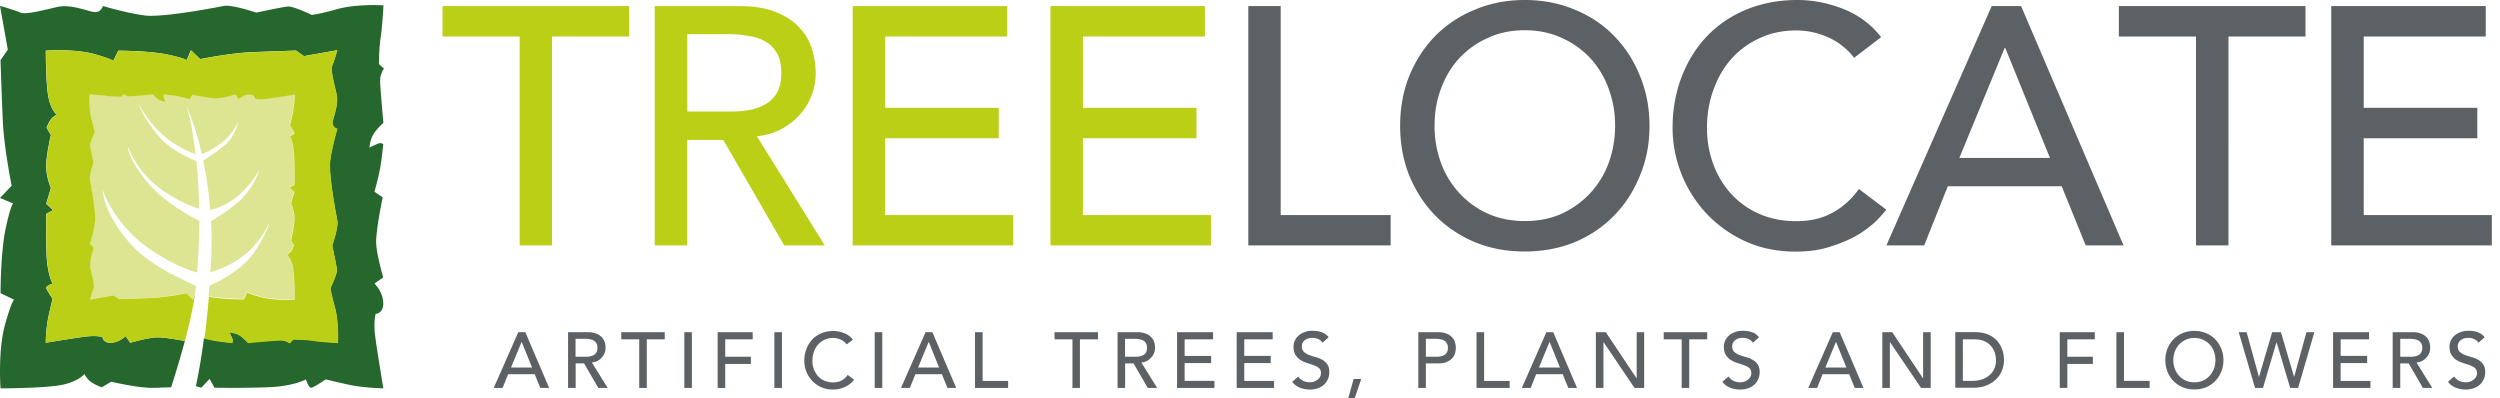 <svg xmlns="http://www.w3.org/2000/svg" width="251" height="40" fill="none"><path fill="#5C6165" fill-rule="evenodd" d="m130.319 37.78.013.018.008.012-.6.518c.182.268.44.46.762.59.321.128.665.193 1.019.193.268 0 .525-.043.761-.118.236-.086.44-.193.612-.344a1.59 1.59 0 0 0 .407-.547 1.61 1.61 0 0 0 .161-.73c0-.342-.064-.6-.204-.793a1.403 1.403 0 0 0-.515-.461 2.601 2.601 0 0 0-.665-.268 8.093 8.093 0 0 1-.665-.215 1.69 1.69 0 0 1-.504-.31c-.129-.13-.204-.312-.204-.548a.89.89 0 0 1 .043-.279.662.662 0 0 1 .183-.279.932.932 0 0 1 .332-.214c.14-.054.311-.086.526-.086.214 0 .418.053.59.14a.943.943 0 0 1 .407.353l.612-.557a1.558 1.558 0 0 0-.74-.515 2.958 2.958 0 0 0-.88-.13 2.17 2.17 0 0 0-.869.162c-.247.096-.44.225-.59.375-.15.15-.268.322-.343.504a1.437 1.437 0 0 0-.107.526c0 .365.064.654.204.869.139.204.3.375.504.504.203.129.429.225.665.3.246.075.461.15.665.226.204.064.375.16.515.279.139.118.203.279.203.493 0 .16-.042.29-.107.408a.865.865 0 0 1-.268.29c-.107.074-.225.139-.354.182a1.593 1.593 0 0 1-.386.053 1.61 1.61 0 0 1-.665-.14 1.357 1.357 0 0 1-.505-.43l.022-.02-.043-.01Zm-45.32-3.218a1.532 1.532 0 0 0-.601-.471 1.855 1.855 0 0 0-.75-.161c-.312 0-.602.064-.859.182a1.96 1.96 0 0 0-.654.483c-.183.203-.322.45-.419.73-.096.278-.15.568-.15.89 0 .3.043.579.14.836.096.258.236.494.407.697.183.204.397.365.654.472.258.118.548.172.88.172.333 0 .6-.064.847-.193s.451-.322.612-.558l.644.483c-.043.053-.118.14-.226.257a2.369 2.369 0 0 1-.418.322 3.197 3.197 0 0 1-.633.279 2.559 2.559 0 0 1-.847.129c-.44 0-.848-.086-1.202-.247a2.985 2.985 0 0 1-.912-.665 2.94 2.94 0 0 1-.568-.923 3.029 3.029 0 0 1-.193-1.05c0-.43.075-.827.214-1.191.14-.365.344-.687.59-.955.258-.268.569-.483.923-.622a3.02 3.02 0 0 1 1.19-.226c.365 0 .73.075 1.084.215.354.14.654.365.88.654l-.633.483v-.022Zm-32.62-.234 1.04 2.574h-2.113l1.062-2.574h.01Zm.364-.977H52.035l-2.467 5.6h.89l.558-1.384h2.671l.558 1.384h.89l-2.392-5.6Zm6.04 2.468h-.998v-1.803h.998c.139 0 .29.022.429.043.15.022.278.065.386.13.118.063.214.16.279.278.075.118.107.279.107.461a.976.976 0 0 1-.107.462.743.743 0 0 1-.28.268 1.63 1.63 0 0 1-.385.128c-.14.033-.28.033-.43.033Zm.214-2.468h-1.963v5.6h.762v-2.467h.847l1.427 2.467h.944l-1.588-2.553c.204-.022.397-.075.569-.161.171-.097.31-.215.429-.343a1.43 1.43 0 0 0 .375-.976 1.9 1.9 0 0 0-.075-.537 1.193 1.193 0 0 0-.29-.504 1.38 1.38 0 0 0-.547-.375 2.373 2.373 0 0 0-.89-.15Zm5.181.72h-1.802v-.72h4.366v.72H64.94v4.88h-.762v-4.88Zm4.527-.72h.761v5.6h-.761v-5.6Zm3.347 0h3.518v.72h-2.757v1.748h2.575v.718h-2.575v2.414h-.761v-5.6Zm5.695 0h.762v5.6h-.762v-5.6Zm10.073 0h.761v5.6h-.761v-5.6Zm6.468 3.551-1.04-2.574h-.011l-1.062 2.574h2.113Zm-1.362-3.55h.686l2.392 5.599h-.88l-.557-1.384h-2.66l-.558 1.384h-.89l2.467-5.6Zm5.728 0h-.762v5.599h3.325v-.708h-2.563V33.35Zm9.021.718h-1.802v-.718h4.366v.718h-1.813v4.88h-.751v-4.88Zm6.275 1.749h-.997v-1.803h.997c.15 0 .3.022.44.043.15.022.279.065.386.13.118.063.215.16.279.278.075.118.107.279.107.461a.98.98 0 0 1-.107.462.742.742 0 0 1-.279.268 1.628 1.628 0 0 1-.386.128c-.15.033-.29.033-.44.033Zm.215-2.468h-1.963v5.6h.761v-2.467h.848l1.426 2.467h.944l-1.587-2.553c.214-.022.397-.075.568-.161.172-.097.311-.215.429-.343.118-.14.215-.29.279-.45.065-.172.097-.355.097-.526 0-.172-.022-.354-.075-.537a1.203 1.203 0 0 0-.29-.504 1.377 1.377 0 0 0-.547-.375 2.371 2.371 0 0 0-.89-.15Zm4.012 0h3.614v.72h-2.853v1.662h2.66v.719h-2.66v1.79h2.993v.709h-3.754v-5.6Zm9.6 0h-3.615v5.6h3.754v-.708h-2.992v-1.791h2.66v-.72h-2.66V34.07h2.853v-.718Zm7.584 6.65h.643l.665-1.952h-.761L135.361 40Zm7.798-4.182h.998c.15 0 .289 0 .439-.033.151-.032.279-.075.387-.128a.668.668 0 0 0 .278-.269c.076-.117.108-.278.108-.46 0-.183-.032-.344-.108-.462a.694.694 0 0 0-.278-.279 1.03 1.03 0 0 0-.387-.129 2.903 2.903 0 0 0-.439-.042h-.998v1.802Zm-.762-2.468h1.974c.354 0 .655.054.88.15.236.097.418.215.547.376.139.15.236.311.289.504.054.183.076.365.076.537 0 .171-.022.354-.076.547-.053.182-.15.354-.289.504-.129.15-.311.268-.547.375-.236.097-.526.14-.88.14h-1.212v2.467h-.762v-5.6Zm6.608 0h-.761v5.6h3.325v-.708h-2.564V33.35Zm7.616 3.551-1.04-2.574h-.011l-1.062 2.574h2.113Zm-1.362-3.55h.686l2.392 5.599h-.879l-.558-1.384h-2.671l-.547 1.384h-.89l2.467-5.6Zm5.964 0h-.998v5.599h.762v-4.602h.011l3.11 4.602h.966v-5.6h-.751v4.613h-.021l-3.079-4.612Zm7.616.718h-1.802v-.718h4.366v.718H169.6v4.88h-.761v-4.88Zm4.7 3.729-.013-.018.022.01-.009.008Zm0 0c.137.194.305.339.513.443.215.096.44.14.665.14.129 0 .258-.022.386-.054.129-.043.247-.108.354-.183a.855.855 0 0 0 .376-.697c0-.215-.065-.375-.204-.493a1.484 1.484 0 0 0-.515-.28 11.89 11.89 0 0 0-.665-.225 2.873 2.873 0 0 1-.665-.3 1.73 1.73 0 0 1-.504-.504c-.14-.215-.204-.504-.204-.869 0-.16.032-.333.107-.526.075-.182.193-.354.343-.504.151-.15.344-.279.59-.375.236-.107.537-.161.869-.161.311 0 .601.043.88.129.279.085.526.257.74.514l-.611.558a.951.951 0 0 0-.408-.354 1.327 1.327 0 0 0-.59-.14c-.214 0-.386.033-.526.087a.941.941 0 0 0-.332.214.77.77 0 0 0-.182.28.861.861 0 0 0-.043.278c0 .236.064.418.203.547.14.129.301.225.505.311.203.075.429.15.665.215.246.064.461.15.665.268.204.107.375.257.515.461.139.193.203.45.203.794 0 .268-.053.515-.16.73a1.593 1.593 0 0 1-.408.546c-.172.15-.386.258-.622.344a2.519 2.519 0 0 1-.762.118c-.354 0-.697-.065-1.019-.193a1.7 1.7 0 0 1-.772-.59l.613-.53Zm11.841-.897-1.041-2.574h-.011l-1.062 2.574h2.114Zm-1.363-3.55h.687l2.392 5.599h-.88l-.558-1.384h-2.671l-.547 1.384h-.89l2.467-5.6Zm5.964 0h-.997v5.599h.761v-4.602h.011l3.121 4.602h.966v-5.6h-.762v4.613h-.021l-3.079-4.612Zm7.091 4.889h.944c.321 0 .622-.043.911-.129.29-.086.547-.225.762-.397.215-.171.386-.386.515-.643a2.08 2.08 0 0 0 .193-.923c0-.182-.032-.386-.086-.622a2.04 2.04 0 0 0-.332-.687 1.907 1.907 0 0 0-.665-.547c-.29-.15-.655-.225-1.105-.225h-1.137v4.173Zm-.762-4.892h1.952c.397 0 .74.043 1.041.13.3.085.558.214.772.364a2.1 2.1 0 0 1 .547.515c.15.193.268.397.343.6.086.204.151.408.183.612.032.204.053.397.053.568 0 .354-.064.708-.193 1.04a2.565 2.565 0 0 1-.59.891 2.933 2.933 0 0 1-.965.622c-.375.161-.815.236-1.319.236h-1.824V33.35Zm14.009.003h-3.518v5.599h.761v-2.414h2.564v-.718h-2.564V34.07h2.757v-.718Zm2.167 0h.762v4.89h2.574v.709h-3.336v-5.6Zm8.699 4.859a2.06 2.06 0 0 1-.869.171c-.321 0-.611-.053-.869-.171a2.015 2.015 0 0 1-.665-.483 2.173 2.173 0 0 1-.429-.708 2.545 2.545 0 0 1 0-1.727c.108-.268.247-.504.429-.708a2.15 2.15 0 0 1 .665-.472c.258-.118.548-.182.869-.182.322 0 .612.064.869.182.258.118.483.268.665.472.183.193.333.429.429.708.097.268.151.547.151.858 0 .311-.054.59-.151.869a2.34 2.34 0 0 1-.429.708 1.994 1.994 0 0 1-.665.483Zm-2.049.665c.365.15.751.225 1.18.225.429 0 .826-.075 1.18-.225.354-.15.655-.354.912-.623a2.74 2.74 0 0 0 .601-.933c.15-.354.225-.75.225-1.158 0-.408-.075-.805-.225-1.159a2.739 2.739 0 0 0-.601-.933 2.604 2.604 0 0 0-.912-.622 3.04 3.04 0 0 0-1.18-.226c-.429 0-.826.076-1.18.226a2.74 2.74 0 0 0-.922.622c-.258.268-.451.58-.601.933-.139.354-.214.751-.214 1.159 0 .407.075.804.214 1.158.15.365.343.665.601.933.257.258.568.472.922.623Zm5.632-5.524h.794l1.233 4.483h.011l1.32-4.483h.879l1.32 4.483h.01l1.234-4.483h.794l-1.631 5.599h-.794l-1.362-4.57h-.021l-1.352 4.57h-.794l-1.641-5.6Zm13.087 0h-3.615v5.599h3.754v-.708h-2.993v-1.791h2.661v-.72h-2.661V34.07h2.854v-.718Zm3.132 2.467h.998c.15 0 .289 0 .439-.033.15-.032.279-.075.386-.128a.742.742 0 0 0 .279-.269.969.969 0 0 0 .108-.46.865.865 0 0 0-.108-.462.772.772 0 0 0-.279-.279 1.026 1.026 0 0 0-.386-.129 2.903 2.903 0 0 0-.439-.042h-.998v1.802Zm-.762-2.468h1.974c.354 0 .654.054.89.15.236.097.419.215.547.376.14.15.236.311.279.504.054.183.075.365.075.537a1.419 1.419 0 0 1-.375.976 1.718 1.718 0 0 1-.429.343c-.172.086-.354.14-.569.16l1.588 2.554h-.944l-1.427-2.467h-.847v2.467h-.762v-5.6Zm6.17 4.448-.013-.018.022.01-.009.008Zm0 0-.613.529c.182.268.44.46.761.59.322.128.665.193 1.019.193.269 0 .526-.043.762-.118.236-.086.45-.193.622-.344.172-.15.311-.332.408-.547.107-.214.161-.46.161-.73 0-.342-.065-.6-.204-.793a1.41 1.41 0 0 0-.515-.461 2.616 2.616 0 0 0-.665-.268 8.093 8.093 0 0 1-.665-.215 1.813 1.813 0 0 1-.504-.31c-.14-.13-.204-.312-.204-.548a.89.89 0 0 1 .043-.279.783.783 0 0 1 .182-.279.937.937 0 0 1 .333-.214c.139-.054.311-.086.525-.086.215 0 .419.053.59.14a.946.946 0 0 1 .408.353l.622-.557a1.558 1.558 0 0 0-.74-.515 2.958 2.958 0 0 0-.88-.13 2.17 2.17 0 0 0-.869.162 1.707 1.707 0 0 0-.59.375c-.16.15-.268.322-.343.504a1.437 1.437 0 0 0-.107.526c0 .365.064.654.204.869.139.204.3.375.504.504.204.129.429.225.665.3.247.075.461.15.665.226.204.064.375.16.515.279.139.118.204.279.204.493 0 .16-.032.29-.108.408a.855.855 0 0 1-.268.29c-.107.074-.225.139-.354.182a1.586 1.586 0 0 1-.386.053c-.225 0-.45-.043-.665-.14a1.355 1.355 0 0 1-.513-.442ZM156.825 21.443c-1.105.504-2.349.75-3.733.75s-2.628-.257-3.733-.75a8.956 8.956 0 0 1-2.853-2.07 9.128 9.128 0 0 1-1.835-3.026 10.838 10.838 0 0 1-.643-3.732c0-1.309.214-2.543.643-3.701.43-1.18 1.041-2.2 1.835-3.057a8.67 8.67 0 0 1 2.853-2.038c1.105-.526 2.349-.783 3.733-.783s2.628.268 3.733.783a8.722 8.722 0 0 1 2.853 2.038c.794.858 1.405 1.877 1.834 3.057.43 1.158.644 2.392.644 3.7 0 1.31-.214 2.554-.644 3.733a9.003 9.003 0 0 1-1.834 3.025 9.251 9.251 0 0 1-2.853 2.07Zm-8.785 2.853c1.534.644 3.218.955 5.052.955 1.823 0 3.518-.322 5.052-.955 1.534-.654 2.854-1.555 3.937-2.682 1.105-1.126 1.963-2.467 2.574-4 .644-1.535.955-3.197.955-4.989 0-1.791-.322-3.454-.955-4.988-.611-1.533-1.469-2.874-2.574-4-1.083-1.138-2.403-2.017-3.937-2.65C156.61.333 154.926 0 153.092 0c-1.834 0-3.518.333-5.052.987a11.824 11.824 0 0 0-3.969 2.65c-1.094 1.126-1.953 2.467-2.585 4-.612 1.534-.912 3.197-.912 4.988 0 1.792.3 3.454.912 4.988.632 1.534 1.501 2.875 2.585 4.001 1.105 1.127 2.435 2.028 3.969 2.682ZM128.581.611h-3.25V24.64h14.288v-3.046h-11.038V.61Zm57.571 5.192a6.684 6.684 0 0 0-2.575-2.038 7.72 7.72 0 0 0-3.228-.708c-1.363 0-2.596.258-3.701.783a8.532 8.532 0 0 0-2.821 2.07c-.773.88-1.373 1.92-1.802 3.122-.429 1.18-.644 2.446-.644 3.797 0 1.266.204 2.467.611 3.594a9.152 9.152 0 0 0 1.77 2.992 8.377 8.377 0 0 0 2.821 2.038c1.105.494 2.36.751 3.766.751 1.405 0 2.585-.279 3.636-.847 1.04-.569 1.92-1.362 2.649-2.381l2.746 2.07c-.182.247-.493.611-.954 1.083-.451.45-1.051.912-1.802 1.395-.751.45-1.652.847-2.714 1.19-1.041.365-2.253.548-3.626.548-1.898 0-3.625-.365-5.159-1.084a12.58 12.58 0 0 1-3.905-2.853 12.782 12.782 0 0 1-2.446-3.97 12.577 12.577 0 0 1-.847-4.515c0-1.856.311-3.561.912-5.127.611-1.588 1.459-2.94 2.542-4.077 1.105-1.158 2.435-2.048 3.969-2.681C176.905.322 178.6 0 180.456 0c1.587 0 3.132.311 4.645.912 1.533.611 2.788 1.555 3.765 2.82l-2.714 2.071Zm15.178-.987 4.484 11.038h-9.096l4.548-11.038h.064Zm1.588-4.205h-2.95L189.391 24.64h3.798l2.37-5.942h11.435l2.413 5.942h3.798L202.918.611Zm17.559 3.057h-7.744V.611h18.739v3.057h-7.734V24.64h-3.261V3.67ZM249.568.611h-15.511V24.64h16.123v-3.046h-12.862V13.88h11.403v-3.057h-11.403V3.668h12.25V.611Z" clip-rule="evenodd"/><path fill="#BBCF17" fill-rule="evenodd" d="M44.43 3.668V.611h18.74v3.057h-7.745V24.64h-3.25V3.67H44.43Zm28.855 7.53h-4.28V3.433h4.28c.633 0 1.255.065 1.867.172.632.097 1.19.279 1.662.547.504.279.901.676 1.19 1.19.29.505.44 1.16.44 1.975 0 .815-.15 1.48-.44 2.005-.3.505-.696.89-1.19 1.159-.472.279-1.03.472-1.662.58-.612.096-1.234.139-1.867.139ZM74.197.612h-8.463V24.64h3.26V14.052h3.626l6.114 10.587h4.076l-6.822-10.962c.912-.086 1.716-.322 2.446-.708.75-.408 1.373-.89 1.866-1.46a6.154 6.154 0 0 0 1.191-1.93c.268-.73.408-1.491.408-2.242 0-.75-.118-1.512-.344-2.306a5.18 5.18 0 0 0-1.223-2.178c-.557-.654-1.34-1.19-2.338-1.598-.987-.43-2.252-.644-3.797-.644Zm11.413 0h15.511v3.057h-12.25v7.155h11.403v3.057H88.871v7.713h12.861v3.046H85.61V.611Zm35.366 0h-15.511V24.64h16.123v-3.046h-12.862V13.88h11.403v-3.057h-11.403V3.668h12.25V.611Z" clip-rule="evenodd"/><path fill="#26672E" fill-rule="evenodd" d="M15.447 38.938c.697-.032 1.34-.257 1.845-.311l-1.846.311Z" clip-rule="evenodd"/><path fill="#26672E" fill-rule="evenodd" d="M38.498 12.378s-.332-3.56-.332-4.28c0-.718.386-1.212.386-1.212l-.504-.45s0-1.577.171-2.682c.172-1.105.28-3.218.28-3.218s-2.704-.172-4.71.397c-2.006.558-2.5.558-2.5.558S29.446.6 28.888.654c-.558.054-3.164.611-3.164.611S23.277.43 22.44.6c-.836.172-6.093 1.17-7.884.955C12.765 1.33 10.33.6 10.33.6s-.172.665-.837.612C8.828 1.158 7.144.375 5.717.708c-1.437.332-3.164.783-3.668.557C1.545 1.03 0 .59 0 .59l.783 4.398-.73 1.05s.108 3.39.226 6.05c.107 2.661.89 6.555.89 6.555L0 19.876l1.32.547s-.258.172-.762 2.575C.054 25.39.054 29.434.054 29.434l1.383.665s-.203-.107-.933 2.5c-.73 2.606-.45 6.392-.45 6.392s4.709 0 6.328-.386c1.62-.386 2.103-1.062 2.103-1.062s.225.558.783.89c.558.333.944.451.944.451l.954-.558s2.832.665 4.27.612c.3-.011.997-.032 1.748-.054.44-1.384.933-2.993 1.373-4.645-.826-.16-2.22-.396-2.853-.364-.933.043-2.628.536-2.628.536l-.472-.665s-.58.622-1.438.665c-.847.043-.88-.58-.88-.58s-.61-.17-1.662-.042c-1.05.129-4.033.622-4.033.622s0-1.405.3-2.757c.3-1.351.387-1.652.387-1.652s-.601-.88-.644-1.094c-.043-.214.644-.429.644-.429s-.515-.89-.601-2.8c-.086-1.909-.043-4.204-.043-4.204l.686-.376-.686-.643.472-1.577s-.43-.976-.472-2.07c-.043-1.095.472-3.25.472-3.25l-.43-.73s.087-.3.344-.719c.258-.429.676-.59.676-.59s-.515-.375-.805-1.609c-.3-1.233-.3-4.827-.3-4.827s2.886-.214 4.87.343c1.984.558 1.899.708 1.899.708l.514-1.05s3.08 0 4.913.385c1.835.386 1.953.58 1.953.58l.418-1.009.933.89s2.971-.59 4.999-.686c2.027-.086 4.612-.172 4.612-.172l.805.558 3.347-.59s-.344 1.18-.515 1.566c-.172.387.171 1.706.429 2.8.257 1.094-.343 2.37-.386 2.886-.043.514.472.643.472.643s-.558 1.856-.72 3.218c-.17 1.363.602 5.374.72 6.007.128.644-.515 2.5-.515 2.5s.429 1.984.472 2.413c.043.43-.644 1.834-.644 1.834s0 .376.43 1.899c.428 1.534.3 3.593.3 3.593s-1.62-.085-2.457-.214c-.837-.129-2.038-.129-2.038-.129l-.343.386s-.376-.3-.923-.3-3.26.257-3.26.257-.269-.332-.72-.665c-.45-.343-1.136-.386-1.136-.386s.214.45.3.665c.086.215-.043.386-.043.386s-.901-.085-1.706-.214c-.343-.054-.74-.15-1.094-.236a64.974 64.974 0 0 1-.804 4.816l.536.161.837-.89.483.89s3.014.054 5.513-.054c2.5-.107 3.669-.783 3.669-.783s.279.89.557.837c.28-.054 1.438-.837 1.438-.837s.397.108 2.167.504c1.77.387 3.614.387 3.614.387s-.654-3.905-.825-5.289c-.172-1.383.053-2.177.053-2.177s.826-.043.762-1.159c-.054-1.115-.88-1.888-.88-1.888l.88-.611s-.654-2.22-.708-3.443c-.054-1.234.654-4.602.654-4.602l-.826-.558s.43-1.512.6-2.553c.172-1.04.28-2.23.28-2.23s-.225-.173-.504-.055c-.28.108-.88.387-.88.387s.054-.89.504-1.491c.45-.601.88-.955.88-.955" clip-rule="evenodd"/><path fill="#DDE492" fill-rule="evenodd" d="M28.79 25.518s.3-.118.473-.419c.182-.3.236-.504.236-.504l-.3-.504s.353-1.512.332-2.285c-.032-.772-.333-1.458-.333-1.458l.333-1.105-.483-.45.483-.258s.032-1.61-.032-2.95c-.065-1.33-.419-1.963-.419-1.963s.483-.15.45-.3c-.031-.15-.45-.773-.45-.773s.065-.214.268-1.158c.204-.944.204-1.931.204-1.931s-2.091.354-2.832.44c-.74.086-1.169-.032-1.169-.032s-.021-.44-.622-.408c-.6.032-1.008.472-1.008.472l-.333-.472s-1.19.354-1.845.375c-.654.033-2.456-.354-2.456-.354l-.3.44s-.805-.236-1.363-.322c-.558-.085-1.19-.15-1.19-.15s-.086.118-.033.268l.204.472s-.483-.032-.794-.268c-.31-.236-.504-.472-.504-.472s-1.899.183-2.285.183c-.386 0-.643-.204-.643-.204l-.236.268s-.848 0-1.438-.086-1.727-.15-1.727-.15-.085 1.448.204 2.52c.29 1.073.3 1.33.3 1.33s-.472.988-.45 1.288c.021.3.332 1.695.332 1.695s-.45 1.309-.354 1.759c.086.45.623 3.261.505 4.216-.118.954-.505 2.263-.505 2.263s.354.086.333.45c-.032.354-.45 1.255-.268 2.017.182.772.418 1.695.3 1.963s-.354 1.094-.354 1.094l2.35-.418.568.386s1.813-.064 3.24-.118c1.426-.064 3.507-.483 3.507-.483l.654.622.236-.59c.043-.246.075-.504.108-.74-1.406-.697-4.677-2.016-6.715-4.376-2.64-3.047-2.671-5.3-2.671-5.3s.987 3.176 4.344 5.686c1.995 1.491 4.14 2.36 5.138 2.639.097-1.03.15-2.027.193-3.197.022-.74.032-1.308.032-1.995-1.158-.558-3.572-1.984-5.095-3.744-2.049-2.37-2.102-3.775-2.102-3.775s.944 2.714 3.54 4.473c1.405.944 2.767 1.598 3.647 1.834a62.723 62.723 0 0 0-.268-4.752c-.73-.386-2.49-1.019-3.776-2.51-1.556-1.791-2.06-3.336-2.06-3.336s.869 1.845 2.682 3.379c1.148.976 2.564 1.555 3.068 1.738-.365-3.09-.88-4.763-.88-4.763s.815 1.78 1.502 4.752c.472-.172 1.652-.772 2.349-1.438 1.04-.986 1.309-1.887 1.309-1.887s-.226 1.523-1.405 2.488a20.993 20.993 0 0 1-2.114 1.491 39.5 39.5 0 0 1 .708 4.956 6.441 6.441 0 0 0 2.703-1.352c1.62-1.362 2.253-2.724 2.253-2.724s-.547 1.91-2.156 3.293c-1.008.869-2.124 1.577-2.725 1.899a40.205 40.205 0 0 1-.021 4.537l-.043.611c.783-.257 1.78-.579 3.036-1.459 2.091-1.469 2.982-3.732 2.982-3.732s-.87 2.8-2.746 4.44c-1.363 1.18-2.553 1.717-3.369 2.103-.021.354-.053.697-.085 1.03.021 0 .043 0 .064.01 1.287.269 3.443.269 3.443.269l.354-.74s-.064.107 1.341.504c1.395.386 3.411.236 3.411.236s0-2.521-.204-3.39c-.203-.869-.568-1.126-.568-1.126" clip-rule="evenodd"/><path fill="#BBCF17" fill-rule="evenodd" d="M33.628 30.807c-.429-1.534-.429-1.899-.429-1.899s.687-1.405.644-1.834c-.043-.43-.472-2.414-.472-2.414s.643-1.855.515-2.5c-.129-.643-.89-4.644-.719-6.006.172-1.362.719-3.229.719-3.229s-.515-.129-.472-.633c.043-.515.643-1.791.386-2.885-.258-1.094-.6-2.414-.43-2.8.172-.386.516-1.566.516-1.566l-3.347.6-.805-.557s-2.585.086-4.612.172c-2.027.085-4.999.686-4.999.686l-.933-.89-.418 1.008s-.129-.204-1.963-.58c-1.834-.385-4.913-.385-4.913-.385l-.515 1.05s.086-.16-1.899-.707c-1.984-.558-4.87-.343-4.87-.343s0 3.593.3 4.827c.301 1.233.805 1.609.805 1.609s-.429.171-.675.59a3.492 3.492 0 0 0-.344.718l.43.719s-.515 2.156-.473 3.25c.043 1.094.472 2.07.472 2.07l-.472 1.577.676.644-.676.375s-.042 2.296.043 4.205c.086 1.899.59 2.8.59 2.8s-.675.215-.633.429c.043.214.633 1.094.633 1.094s-.086.3-.386 1.652c-.3 1.352-.3 2.757-.3 2.757s2.982-.494 4.033-.622c1.051-.13 1.663.043 1.663.043s.032.622.88.579c.847-.043 1.437-.665 1.437-.665l.472.665s1.684-.494 2.628-.537c.633-.032 2.027.215 2.853.365.418-1.598.794-3.24 1.03-4.762l-.236.59-.654-.623s-2.081.419-3.508.472c-1.427.065-3.24.118-3.24.118l-.568-.386-2.35.419s.237-.826.355-1.095c.118-.268-.118-1.19-.3-1.963-.183-.772.235-1.662.267-2.016.033-.354-.332-.45-.332-.45s.386-1.31.504-2.264c.118-.955-.418-3.765-.504-4.216-.086-.45.354-1.748.354-1.748s-.3-1.395-.333-1.695c-.032-.3.45-1.287.45-1.287s0-.258-.3-1.33C8.904 10.93 9 9.482 9 9.482s1.137.064 1.727.15c.59.086 1.437.086 1.437.086l.236-.268s.258.214.644.214 2.295-.182 2.295-.182.183.225.504.472c.322.236.794.268.794.268s-.15-.322-.204-.472c-.064-.15.033-.268.033-.268s.633.064 1.19.15c.558.086 1.363.322 1.363.322l.3-.44s1.802.376 2.456.354c.655-.032 1.845-.375 1.845-.375l.333.472s.407-.44 1.008-.472c.6-.033.622.407.622.407s.43.118 1.17.032c.74-.085 2.831-.44 2.831-.44s0 .987-.203 1.931c-.204.944-.269 1.159-.269 1.159s.419.622.45.772c.033.15-.45.3-.45.3s.354.633.419 1.964c.064 1.33.032 2.95.032 2.95l-.472.257.472.45-.333 1.105s.3.687.333 1.46c.032.771-.333 2.284-.333 2.284l.3.504s-.064.204-.235.504c-.172.3-.483.418-.483.418s.354.258.569 1.127c.203.869.203 3.39.203 3.39s-2.016.15-3.41-.236c-1.395-.387-1.342-.505-1.342-.505l-.354.74s-2.156 0-3.443-.268c-.021 0-.043 0-.064-.01a81.402 81.402 0 0 1-.45 4.215c.353.086.75.183 1.093.236.794.129 1.706.215 1.706.215s.129-.172.043-.386c-.086-.215-.3-.665-.3-.665s.686.042 1.137.386c.45.343.718.665.718.665s2.714-.258 3.261-.258c.547 0 .923.3.923.3l.343-.386s1.201 0 2.038.13c.837.128 2.456.214 2.456.214s.13-2.06-.3-3.594" clip-rule="evenodd"/></svg>
